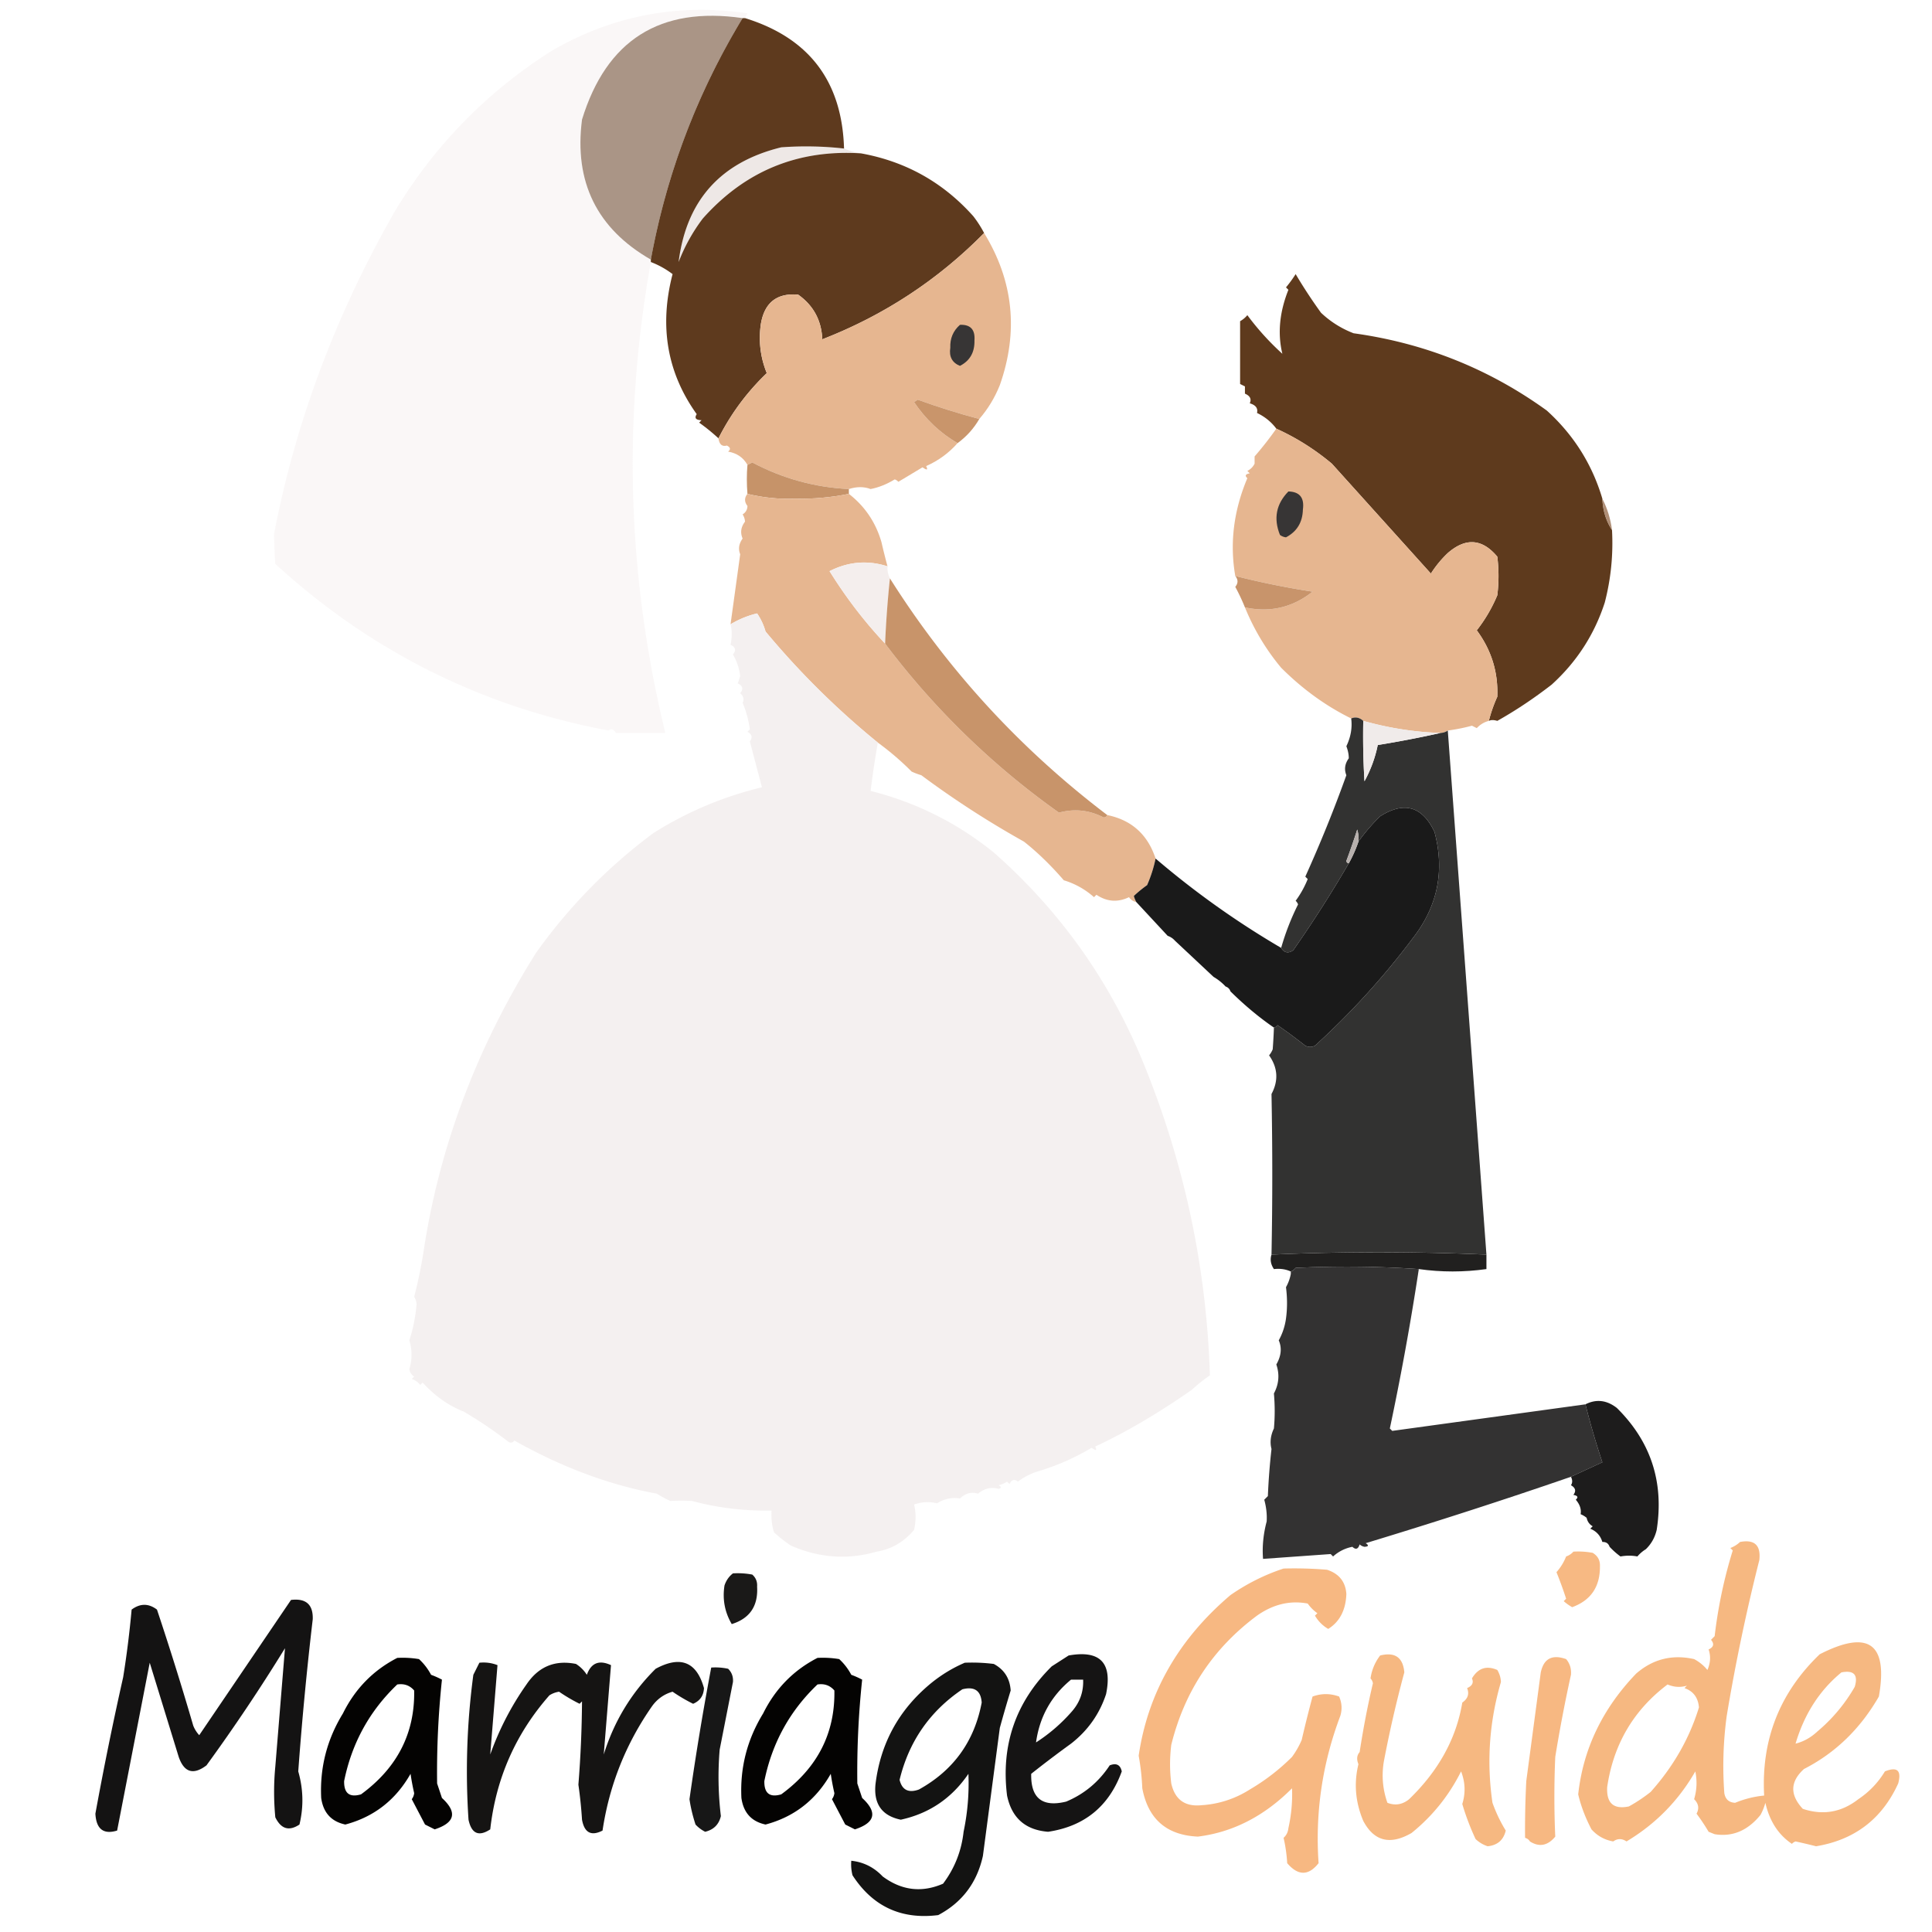 <svg xmlns="http://www.w3.org/2000/svg" xmlns:xlink="http://www.w3.org/1999/xlink" width="800" height="800" shape-rendering="geometricPrecision" image-rendering="optimizeQuality" fill-rule="evenodd" xmlns:v="https://vecta.io/nano"><style><![CDATA[.B{opacity:.004}.C{fill:#ab8c72}.D{opacity:.998}.E{fill:#e6b690}.F{opacity:.996}.G{fill:#f6b57c}.H{opacity:.928}]]></style><path fill="#f4eeee" d="M308.5 7.5h-1c-34.207-4.946-56.373 9.054-66.5 42-3.354 25.829 6.146 45.163 28.5 58v1c-11.723 65.43-9.723 130.43 6 195H255c-.853-1.625-1.853-1.958-3-1-52.51-9.845-98.51-32.845-138-69-.299-4.307-.466-8.474-.5-12.5 8.866-46.172 25.533-90.672 50-133.5 16.43-27.263 38.096-49.43 65-66.5 25.179-14.543 52.179-19.71 81-15.5a44.14 44.14 0 0 0-1 2z" opacity=".496"/><path fill="#aa9586" d="M307.5 7.5c-18.766 30.957-31.432 64.29-38 100-22.354-12.837-31.854-32.171-28.5-58 10.127-32.946 32.293-46.946 66.5-42z"/><path fill="#eee8e6" d="M349.5 61.5c2.246.955 4.579 1.622 7 2-26.197-1.654-48.03 7.347-65.5 27a73.38 73.38 0 0 0-10 18c3.191-25.492 17.358-41.326 42.5-47.5a141.33 141.33 0 0 1 26 .5z"/><path fill="#5e3a1e" d="M307.5 7.5h1c26.523 8.195 40.19 26.195 41 54a141.33 141.33 0 0 0-26-.5c-25.142 6.174-39.309 22.008-42.5 47.5a73.38 73.38 0 0 1 10-18c17.47-19.653 39.303-28.653 65.5-27 18.496 3.334 33.996 12 46.5 26 1.723 2.217 3.223 4.55 4.5 7-19.118 19.404-41.451 34.07-67 44-.338-7.846-3.671-14.013-10-18.5-8.923-.762-14.09 3.405-15.5 12.5-.933 6.91-.1 13.577 2.5 20-8.234 7.892-14.9 16.892-20 27-2.459-2.279-5.126-4.446-8-6.5l1-1c-2.383-.065-3.05-.898-2-2.5-12.262-17.109-15.596-36.442-10-58-2.786-2.106-5.786-3.773-9-5v-1c6.568-35.71 19.234-69.043 38-100z"/><path d="M407.5 96.5c12.154 19.797 14.321 40.797 6.5 63-2.106 5.23-4.939 9.897-8.5 14-8.548-2.267-17.048-4.933-25.5-8l-1.5 1c4.76 7.097 10.76 12.763 18 17-3.59 4.076-7.923 7.243-13 9.5.84 1.666.34 1.833-1.5.5l-10 6c-.414-.457-.914-.791-1.5-1-3.361 2.041-6.694 3.374-10 4-2.734-1.04-5.734-1.04-9 0-14.047-.668-27.381-4.334-40-11-.683.363-1.35.696-2 1-1.694-3.031-4.36-4.864-8-5.5 1.154-.914.987-1.747-.5-2.5-2.005.532-3.171-.468-3.5-3 5.1-10.108 11.766-19.108 20-27-2.6-6.423-3.433-13.09-2.5-20 1.41-9.095 6.577-13.262 15.5-12.5 6.329 4.487 9.662 10.654 10 18.5 25.549-9.93 47.882-24.596 67-44z" class="D E"/><path fill="#5e3a1d" d="M663.5 206.5c.193 4.899 1.526 9.232 4 13 .547 10.184-.453 20.184-3 30-4.302 13.265-11.636 24.599-22 34-7.422 5.746-14.922 10.746-22.5 15-1.461-.437-2.628-.437-3.5 0a59.44 59.44 0 0 1 3.5-10c.395-10.15-2.439-19.317-8.5-27.5 3.457-4.406 6.29-9.239 8.5-14.5a64.22 64.22 0 0 0 0-16c-6.236-7.458-13.069-7.958-20.5-1.5a44.86 44.86 0 0 0-7 8.5l-41-45.5c-7.063-5.917-14.73-10.75-23-14.5-2.066-2.774-4.732-4.941-8-6.5.459-1.943-.541-3.276-3-4 .799-1.749.132-3.082-2-4v-3l-2-1v-26c1.146-.645 2.146-1.478 3-2.5a109.96 109.96 0 0 0 14.5 16c-2.028-8.394-1.194-17.228 2.5-26.5l-1-1c1.456-1.745 2.789-3.578 4-5.5 3.238 5.468 6.738 10.801 10.5 16 3.91 3.708 8.41 6.542 13.5 8.5 29.455 4.073 56.122 14.74 80 32 11.114 10.075 18.78 22.241 23 36.5z" class="D"/><path fill="#373535" d="M397.5 134.5c4.352-.178 6.352 1.988 6 6.5.121 4.883-1.879 8.383-6 10.5-3.245-1.314-4.578-3.814-4-7.5-.161-3.84 1.172-7.006 4-9.5z"/><path fill="#c9956b" d="M405.5 173.5c-2.266 3.936-5.266 7.269-9 10-7.24-4.237-13.24-9.903-18-17l1.5-1c8.452 3.067 16.952 5.733 25.5 8z"/><path d="M528.5 177.5c8.27 3.75 15.937 8.583 23 14.5l41 45.5a44.86 44.86 0 0 1 7-8.5c7.431-6.458 14.264-5.958 20.5 1.5a64.22 64.22 0 0 1 0 16c-2.21 5.261-5.043 10.094-8.5 14.5 6.061 8.183 8.895 17.35 8.5 27.5a59.44 59.44 0 0 0-3.5 10c-1.929.506-3.595 1.506-5 3l-2-1a79.17 79.17 0 0 1-10 2c-.891.61-1.891.943-3 1-10.739-.35-21.406-2.017-32-5-1.574-1.428-3.241-1.761-5-1-10.474-5.147-20.141-12.147-29-21-6.252-7.492-11.252-15.825-15-25 10.362 2.243 19.695.076 28-6.5a340.35 340.35 0 0 1-32-6.5c-2.343-13.537-.676-27.037 5-40.5-1.134-1.016-.801-1.683 1-2l-1-1c1.333-.667 2.333-1.667 3-3v-3a143.03 143.03 0 0 0 9-11.5z" class="D E"/><path fill="#c69369" d="M351.5 202.5v2c-7.277 1.483-14.777 2.15-22.5 2-6.655.217-13.155-.449-19.5-2-.333-4.167-.333-8.167 0-12 .65-.304 1.317-.637 2-1 12.619 6.666 25.953 10.332 40 11z" class="D"/><path fill="#373535" d="M533.5 203.5c4.67.115 6.67 2.615 6 7.5-.132 5.274-2.466 9.108-7 11.5-.942-.108-1.775-.441-2.5-1-2.734-6.82-1.568-12.82 3.5-18z"/><path d="M309.5 204.5c6.345 1.551 12.845 2.217 19.5 2 7.723.15 15.223-.517 22.5-2 6.624 5.143 11.124 11.81 13.5 20 .776 3.389 1.609 6.722 2.5 10-8.227-2.626-16.227-1.96-24 2 6.738 10.858 14.405 20.858 23 30a326.03 326.03 0 0 0 72 70c6.436-1.728 12.603-1.061 18.5 2 .765-.07 1.265-.403 1.5-1 10.075 2.068 16.741 8.068 20 18-.741 3.672-1.907 7.339-3.5 11-1.957 1.389-3.79 2.889-5.5 4.5.243.902.577 1.735 1 2.5-1.235-.221-2.235-.888-3-2-4.669 2.241-9.169 1.907-13.5-1l-1 1a33.08 33.08 0 0 0-12.5-7c-5.399-6.246-10.899-11.579-16.5-16-14.946-8.363-29.112-17.529-42.5-27.5a28.93 28.93 0 0 1-4-1.5c-4.44-4.453-9.106-8.453-14-12-16.935-13.767-32.435-29.101-46.5-46-.765-2.696-1.932-5.196-3.5-7.5-3.835.912-7.501 2.412-11 4.5l4-29c-.877-2.182-.544-4.349 1-6.5-1.042-2.451-.708-4.784 1-7-.085-1.107-.419-2.107-1-3 1.304-.804 1.971-1.971 2-3.5-1.307-1.682-1.307-3.348 0-5z" class="E F"/><path fill="#986f50" d="M663.5 206.5c2.071 4.036 3.404 8.369 4 13-2.474-3.768-3.807-8.101-4-13z" opacity=".78"/><path fill="#f4eeed" d="M367.5 234.5c-.134 1.792.199 3.458 1 5-.942 8.83-1.608 17.83-2 27-8.595-9.142-16.262-19.142-23-30 7.773-3.96 15.773-4.626 24-2z" opacity=".999"/><path fill="#c8946b" d="M511.5 238.5a340.35 340.35 0 0 0 32 6.5c-8.305 6.576-17.638 8.743-28 6.5-1.178-2.916-2.511-5.75-4-8.5 1.228-1.49 1.228-2.99 0-4.5z"/><path fill="#c8946a" d="M368.5 239.5c23.998 38.005 53.998 70.672 90 98-.235.597-.735.93-1.5 1-5.897-3.061-12.064-3.728-18.5-2a326.03 326.03 0 0 1-72-70c.392-9.17 1.058-18.17 2-27z" opacity=".993"/><path d="M664.5 249.5c1.333.667 1.333.667 0 0z" class="B C"/><path fill="#f4efef" d="M363.5 307.5c-1.151 6.512-2.151 13.179-3 20 18.919 4.793 35.919 13.293 51 25.5 27.795 24.481 48.628 53.981 62.5 88.5 16.598 41.06 25.598 83.726 27 128-2.688 1.864-5.188 3.864-7.5 6-13.762 9.621-27.095 17.454-40 23.5.84 1.666.34 1.833-1.5.5-7.147 4.28-14.814 7.614-23 10a27.09 27.09 0 0 0-7.5 4c-1.406-1.168-2.572-.835-3.5 1l-1-1c-1.067.691-2.234 1.191-3.5 1.5 1.196.654 1.196 1.154 0 1.5-3.106-.85-5.939-.183-8.5 2-2.749-.853-5.249-.187-7.5 2-3.256-.581-6.423.085-9.5 2-3.111-.793-6.277-.626-9.5.5.822 3.307.822 6.807 0 10.5-4.244 5.025-9.41 8.025-15.5 9-11.924 3.464-23.758 2.63-35.5-2.5a55.48 55.48 0 0 1-7-5.5 23.83 23.83 0 0 1-1-9c-11.463.191-22.463-1.142-33-4a101.54 101.54 0 0 0-9 0c-1.913-.873-3.747-1.873-5.5-3-19.672-3.602-39.339-10.935-59-22-.718.951-1.551 1.117-2.5.5-5.837-4.513-12.003-8.68-18.5-12.5-6.186-2.4-11.853-6.4-17-12l-1 1c-.903-1.201-2.069-2.035-3.5-2.5l1-1c-1.078-.674-1.745-1.674-2-3 1.198-4.058 1.198-8.058 0-12 1.579-4.837 2.579-9.837 3-15-.085-1.107-.419-2.107-1-3a196.99 196.99 0 0 0 4-19.5c6.6-43.167 22.1-84.167 46.5-123a222.34 222.34 0 0 1 48.5-49.5c13.926-8.794 28.926-15.127 45-19l-5-19c1.227-1.587.894-2.921-1-4l1-1a43.22 43.22 0 0 0-3-11c.714-1.343.38-2.676-1-4 1.425-1.714 1.092-3.047-1-4l1-3c-.395-3.267-1.395-6.267-3-9 1.425-1.714 1.092-3.047-1-4 .655-3.182.655-6.015 0-8.5 3.499-2.088 7.165-3.588 11-4.5 1.568 2.304 2.735 4.804 3.5 7.5 14.065 16.899 29.565 32.233 46.5 46z" opacity=".992"/><g class="C"><path d="M530.5 276.5c-.667.667-.667.667 0 0zm112 7c1.333.667 1.333.667 0 0z" class="B"/></g><path fill="#323231" d="M564.5 298.5c-.166 8.34 0 16.673.5 25a52.96 52.96 0 0 0 5.5-15 446.95 446.95 0 0 0 26-5c1.109-.057 2.109-.39 3-1l16 217c-29.817-1.297-59.484-1.297-89 0 .43-21.839.43-44.005 0-66.5 2.956-5.535 2.623-10.868-1-16 .626-.75 1.126-1.584 1.5-2.5.242-3.197.408-6.197.5-9 .617-.111 1.117-.444 1.5-1a225.76 225.76 0 0 1 11.5 8.5c1.333.667 2.667.667 4 0 14.977-13.636 28.477-28.47 40.5-44.5 10.304-13.227 13.304-27.893 9-44-5.021-10.635-12.521-12.802-22.5-6.5-3.373 3.292-6.373 6.792-9 10.5a12.93 12.93 0 0 0-.5-5 298.11 298.11 0 0 1-4.5 13c.124.607.457.94 1 1-7.144 12.278-14.811 24.278-23 36-2.082 1.394-3.749 1.061-5-1 1.759-6.191 4.092-12.191 7-18-.209-.586-.543-1.086-1-1.5 2.04-2.781 3.707-5.781 5-9l-1-1c6.309-13.967 11.975-27.967 17-42-.962-2.405-.629-4.739 1-7 .007-1.583-.326-3.249-1-5 1.832-3.829 2.499-7.662 2-11.5 1.759-.761 3.426-.428 5 1z" opacity=".994"/><path fill="#f0ebea" d="M564.5 298.5c10.594 2.983 21.261 4.65 32 5a446.95 446.95 0 0 1-26 5 52.96 52.96 0 0 1-5.5 15c-.5-8.327-.666-16.66-.5-25z"/><path fill="#1a1a1a" d="M527.5 425.5c-6.122-4.204-12.122-9.204-18-15a3 3 0 0 0-2-2c-1.445-1.563-3.111-2.896-5-4l-16-15c-.79-.901-1.79-1.568-3-2l-13-14c-.423-.765-.757-1.598-1-2.5 1.71-1.611 3.543-3.111 5.5-4.5 1.593-3.661 2.759-7.328 3.5-11 16.198 13.854 33.531 26.187 52 37 1.251 2.061 2.918 2.394 5 1 8.189-11.722 15.856-23.722 23-36 1.608-2.882 2.941-5.882 4-9 2.627-3.708 5.627-7.208 9-10.5 9.979-6.302 17.479-4.135 22.5 6.5 4.304 16.107 1.304 30.773-9 44-12.023 16.03-25.523 30.864-40.5 44.5-1.333.667-2.667.667-4 0a225.76 225.76 0 0 0-11.5-8.5c-.383.556-.883.889-1.5 1z" class="F"/><path fill="#b7b0ad" d="M562.5 348.5c-1.059 3.118-2.392 6.118-4 9-.543-.06-.876-.393-1-1a298.11 298.11 0 0 0 4.5-13 12.93 12.93 0 0 1 .5 5z"/><path fill="#b9987e" d="M483.5 387.5c1.21.432 2.21 1.099 3 2-1.679.215-2.679-.452-3-2z" class="B"/><g class="C"><path d="M502.5 404.5c-.667.667-.667.667 0 0zm5 4a3 3 0 0 1 2 2c-.739.131-1.406-.036-2-.5-1.238-.69-1.238-1.19 0-1.5z" class="B"/></g><path fill="#21201f" d="M615.5 519.5v6c-9.363 1.309-18.697 1.309-28 0-16.926-1.151-33.926-1.318-51-.5-.544.717-1.211 1.217-2 1.5-2.107-.968-4.441-1.302-7-1-1.328-1.944-1.661-3.944-1-6 29.516-1.297 59.183-1.297 89 0z" class="F"/><path fill="#cca98e" d="M527.5 525.5c2.559-.302 4.893.032 7 1v1c-2.452-.565-4.785-1.232-7-2z" opacity=".016"/><path fill="#323131" d="M587.5 525.5c-3.357 22.118-7.357 44.118-12 66l1 1 80-11a323.1 323.1 0 0 0 7 24l-13 6c-27.454 9.477-55.787 18.644-85 27.5 1.388.889 1.222 1.389-.5 1.5-.772-.145-1.439-.478-2-1-.605 1.981-1.605 2.315-3 1a16.45 16.45 0 0 0-8 4l-1-1-28 2c-.398-5.037.102-10.204 1.5-15.5.183-2.893-.151-5.893-1-9l1.5-1.5a271.19 271.19 0 0 1 1.5-19.5c-.717-2.787-.383-5.621 1-8.5.433-4.75.433-9.583 0-14.5 2.07-3.883 2.403-7.883 1-12 2.032-3.527 2.366-6.861 1-10 1.547-2.773 2.547-5.773 3-9 .571-4.189.571-8.523 0-13 .964-1.725 1.631-3.559 2-5.5v-1c.789-.283 1.456-.783 2-1.5 17.074-.818 34.074-.651 51 .5z" opacity=".992"/><g class="C"><path d="M615.5 525.5c1.333.667 1.333.667 0 0zm-122 50c1.333.667 1.333.667 0 0z" class="B"/></g><path fill="#1b1a1a" d="M681.5 641.5c-1.294.79-2.461 1.79-3.5 3-2.217-.437-4.551-.437-7 0a32.6 32.6 0 0 1-4.5-4c-.473-1.406-1.473-2.073-3-2-.777-2.612-2.444-4.445-5-5.5l1-1c-1.349-.772-2.182-1.939-2.5-3.5-.75-.626-1.584-1.126-2.5-1.5.348-2.055-.319-4.055-2-6 1.134-1.016.801-1.683-1-2 1.227-1.587.894-2.921-1-4 .671-.986.671-2.153 0-3.5l13-6a323.1 323.1 0 0 1-7-24c4.469-2.266 8.802-1.766 13 1.5 14.08 13.908 19.58 30.742 16.5 50.5-.738 3.148-2.238 5.815-4.5 8z" opacity=".988"/><path d="M378.5 633.5c1.333.667 1.333.667 0 0z" class="B C"/><path d="M720.5 638.5c6.021-1.142 8.688 1.358 8 7.5a791.3 791.3 0 0 0-13.5 64.5 154.31 154.31 0 0 0-1 32c.436 2.547 1.936 3.88 4.5 4 3.858-1.597 7.858-2.597 12-3-1.255-23.079 6.412-42.579 23-58.5 20.209-10.336 28.376-4.503 24.5 17.5-7.692 13.37-18.026 23.37-31 30-5.748 5.203-5.915 10.703-.5 16.5 8.36 2.784 16.027 1.451 23-4 4.523-3.023 8.19-6.856 11-11.5 5.117-2.052 6.95-.385 5.5 5-6.69 14.684-18.023 23.351-34 26a245.39 245.39 0 0 0-8.5-2c-.586.209-1.086.543-1.5 1-5.61-3.756-9.277-9.422-11-17a22.98 22.98 0 0 1-2 5c-5.299 6.533-11.632 9.2-19 8l-2.5-1c-1.559-2.632-3.226-5.132-5-7.5 1.183-2.155.85-4.155-1-6 1.126-3.744 1.293-7.577.5-11.5-6.976 12.142-16.476 21.809-28.5 29-1.871-1.267-3.704-1.267-5.5 0-3.57-.619-6.57-2.286-9-5-2.559-4.88-4.393-9.714-5.5-14.5 2.064-18.82 10.064-35.486 24-50 6.938-6.029 14.938-8.029 24-6a17.84 17.84 0 0 1 5.5 4.5c1.276-2.866 1.443-5.7.5-8.5 2.092-.953 2.425-2.286 1-4l1.5-1.5c1.423-12.146 3.923-23.979 7.5-35.5l-1-1c1.566-.608 2.9-1.442 4-2.5zm42 54c5.175-.993 7.009 1.007 5.5 6-4.067 7.069-9.234 13.236-15.5 18.5-2.699 2.51-5.699 4.176-9 5 3.651-12.28 9.984-22.113 19-29.5zm-72 5c2.662 1.139 5.329 1.306 8 .5l-1 1c3.656 1.27 5.656 3.936 6 8-3.938 12.835-10.604 24.502-20 35-2.828 2.248-5.828 4.248-9 6-6.343 1.332-9.343-1.335-9-8 2.596-17.712 10.929-31.879 25-42.5z" opacity=".955" class="G"/><path fill="#927863" d="M663.5 638.5c1.527-.073 2.527.594 3 2-1.527.073-2.527-.594-3-2z" class="B"/><path d="M681.5 641.5c1.333.667 1.333.667 0 0z" class="B C"/><g class="G"><path d="M651.5 642.5a32.46 32.46 0 0 1 8 .5c2.094 1.255 3.094 3.088 3 5.5.101 8.498-3.732 14.165-11.5 17a20.5 20.5 0 0 1-3.5-2.5l1-1c-1.209-3.72-2.543-7.387-4-11 1.713-1.925 3.047-4.092 4-6.5 1.239-.442 2.239-1.109 3-2z" opacity=".949"/><path d="M531.5 649.5c6.009-.166 12.009.001 18 .5 4.972 1.625 7.639 4.958 8 10-.232 6.661-2.732 11.494-7.5 14.5a14.89 14.89 0 0 1-5.5-5.5l1-1a16.66 16.66 0 0 1-4-4c-7.295-1.384-14.295.282-21 5-18.192 13.533-30.025 31.366-35.5 53.5a64.22 64.22 0 0 0 0 16c1.515 6.681 5.681 9.681 12.5 9a41.79 41.79 0 0 0 20-6.5c6.428-3.766 12.262-8.266 17.5-13.5a36.16 36.16 0 0 0 4-7c1.395-6.044 2.895-12.044 4.5-18 3.667-1.333 7.333-1.333 11 0 1.152 2.606 1.318 5.273.5 8-7.449 19.69-10.449 40.023-9 61-4.158 5.278-8.491 5.278-13 0-.207-3.589-.707-7.089-1.5-10.5 1.158-1.009 1.825-2.342 2-4 1.218-5.463 1.718-10.963 1.5-16.5-11.502 11.538-24.502 18.205-39 20-12.925-.59-20.591-7.256-23-20a99.1 99.1 0 0 0-1.5-13.5c3.83-26.051 16.497-48.218 38-66.5 6.868-4.767 14.201-8.434 22-11z" opacity=".957"/></g><path fill="#050403" d="M303.5 651.5a32.46 32.46 0 0 1 8 .5c1.48 1.299 2.146 2.966 2 5 .47 8.008-3.03 13.174-10.5 15.5-2.902-4.948-3.902-10.281-3-16 .697-2.084 1.864-3.751 3.5-5z" opacity=".914"/><g fill="#030202"><path d="M120.5 662.5c6.198-.755 9.198 1.912 9 8-2.462 20.957-4.462 41.957-6 63 2.103 7.333 2.27 14.666.5 22-4.31 2.866-7.643 1.866-10-3-.667-7-.667-14 0-21l4-49A753.38 753.38 0 0 1 85.5 731c-5.429 4.114-9.263 2.947-11.5-3.5l-12-39L48.5 758c-5.655 1.722-8.655-.611-9-7A1412.99 1412.99 0 0 1 51 694.5c1.498-9.317 2.664-18.65 3.5-28 3.535-2.628 7.035-2.628 10.5 0 5.308 15.895 10.308 31.895 15 48a12.41 12.41 0 0 0 2.5 4l38-56z" class="H"/><path d="M442.5 685.5c13.012-2.322 18.179 3.012 15.5 16-2.721 8.256-7.554 15.089-14.5 20.5a472.41 472.41 0 0 0-16.5 12.5c-.223 10.104 4.61 13.938 14.5 11.5 7.487-3.148 13.487-8.148 18-15 2.737-1.08 4.404-.246 5 2.5-5.23 14.4-15.397 22.734-30.5 25-9.404-.736-15.071-5.736-17-15-2.585-20.912 3.581-38.746 18.5-53.5l7-4.5zm1 10h5c.21 4.916-1.29 9.249-4.5 13-4.409 5.08-9.409 9.414-15 13 1.458-10.586 6.292-19.253 14.5-26z" opacity=".923"/></g><path d="M571.5 685.5c6.132-1.523 9.465.81 10 7a495.36 495.36 0 0 0-8.5 37c-.95 5.82-.45 11.487 1.5 17 3.222 1.258 6.222.758 9-1.5 12.189-11.782 19.522-25.115 22-40 2.308-1.588 2.975-3.588 2-6 2.132-.918 2.799-2.251 2-4 2.533-4.276 6.033-5.443 10.5-3.5a10.41 10.41 0 0 1 1.5 5c-4.807 16.44-5.973 33.107-3.5 50 1.463 4.09 3.296 7.923 5.5 11.5-.929 3.926-3.429 6.093-7.5 6.5a13.24 13.24 0 0 1-5-3c-2.207-4.732-4.04-9.565-5.5-14.5 1.407-4.536 1.24-9.036-.5-13.5-4.996 9.994-11.83 18.494-20.5 25.5-8.86 5.122-15.527 3.455-20-5-3.269-7.764-3.936-15.597-2-23.5-.833-2-.666-3.666.5-5 1.521-9.927 3.354-19.427 5.5-28.5-.145-.772-.478-1.439-1-2 .535-3.579 1.869-6.745 4-9.5z" opacity=".955" class="G"/><g fill="#040302"><use xlink:href="#B" class="H"/><use xlink:href="#B" x="174" class="H"/></g><path fill="#f7b57c" d="M633.5 762.5c-.418-.722-1.084-1.222-2-1.5-.07-7.689.096-15.523.5-23.5l6-45c1.236-5.72 4.736-7.553 10.5-5.5 1.545 1.822 2.212 3.989 2 6.5-2.482 11.263-4.648 22.596-6.5 34a374.41 374.41 0 0 0 0 33c-3.112 3.781-6.612 4.448-10.5 2z" opacity=".95"/><path fill="#040302" d="M198.5 688.5c2.619-.268 5.119.065 7.5 1l-3 37c3.694-10.389 8.694-20.056 15-29 4.98-7.409 11.814-10.243 20.5-8.5a14.51 14.51 0 0 1 4.5 4.5c1.777-4.937 5.11-6.27 10-4l-3 37c4.251-13.681 11.418-25.515 21.5-35.5 10.291-5.554 16.958-2.888 20 8-.148 3.137-1.648 5.304-4.5 6.5-2.967-1.473-5.8-3.139-8.5-5-3.501.993-6.334 2.993-8.5 6-10.865 15.564-17.699 32.731-20.5 51.5-4.684 2.407-7.517.907-8.5-4.5-.307-4.857-.807-9.69-1.5-14.5a470.51 470.51 0 0 0 1.5-34.5l-1 1c-2.967-1.473-5.8-3.139-8.5-5a10.26 10.26 0 0 0-4 1.5c-13.962 15.866-22.128 34.366-24.5 55.5-4.762 3.125-7.762 1.792-9-4a301.19 301.19 0 0 1 2-60l2.5-5z" opacity=".929"/><path fill="#030302" d="M399.5 688.5c4.014-.166 8.014.001 12 .5 4.337 2.331 6.671 5.997 7 11a534.85 534.85 0 0 0-4.5 15.5l-7 53c-2.458 11.106-8.625 19.272-18.5 24.5-15.309 1.928-27.142-3.572-35.5-16.5-.495-1.973-.662-3.973-.5-6 5.069.534 9.402 2.701 13 6.5 7.853 5.817 16.186 6.817 25 3 4.789-6.361 7.622-13.528 8.5-21.5 1.66-7.938 2.326-15.938 2-24-6.88 10.095-16.213 16.429-28 19-7.737-1.607-11.237-6.441-10.5-14.5 2.029-17.043 9.695-31.043 23-42 4.332-3.523 8.999-6.356 14-8.5zm-1 11c5-1.265 7.667.568 8 5.5-3.042 16.093-11.709 28.093-26 36-4.305 1.539-6.972.206-8-4 3.859-15.902 12.526-28.402 26-37.5z" opacity=".93"/><path fill="#020202" d="M294.5 690.5c2.357-.163 4.69.003 7 .5 1.507 1.473 2.174 3.307 2 5.5l-5.5 28c-.766 9.191-.599 18.358.5 27.5-.809 3.476-2.976 5.643-6.5 6.5a13.92 13.92 0 0 1-4-3c-1.196-3.674-2.029-7.174-2.5-10.5a1199.14 1199.14 0 0 1 9-54.5z" opacity=".914"/><path d="M633.5 762.5c-.667.667-.667.667 0 0z" class="B C"/><defs ><path id="B" d="M164.5 686.5c3.018-.165 6.018.002 9 .5 2.018 1.857 3.685 4.024 5 6.5 1.559.574 3.059 1.24 4.5 2-1.514 14.276-2.18 28.609-2 43l2 6c6.44 5.913 5.44 10.247-3 13l-4-2-5.5-10.5c.559-.725.892-1.558 1-2.5a100.32 100.32 0 0 1-1.5-8c-6.151 10.835-15.151 17.835-27 21-5.817-1.237-9.15-4.904-10-11-.61-12.557 2.39-24.224 9-35 5.048-10.213 12.548-17.88 22.5-23zm0 11c2.864-.436 5.197.397 7 2.5.314 17.699-7.019 32.032-22 43-4.769 1.406-7.102-.428-7-5.5 3.197-15.736 10.53-29.069 22-40z"/></defs></svg>